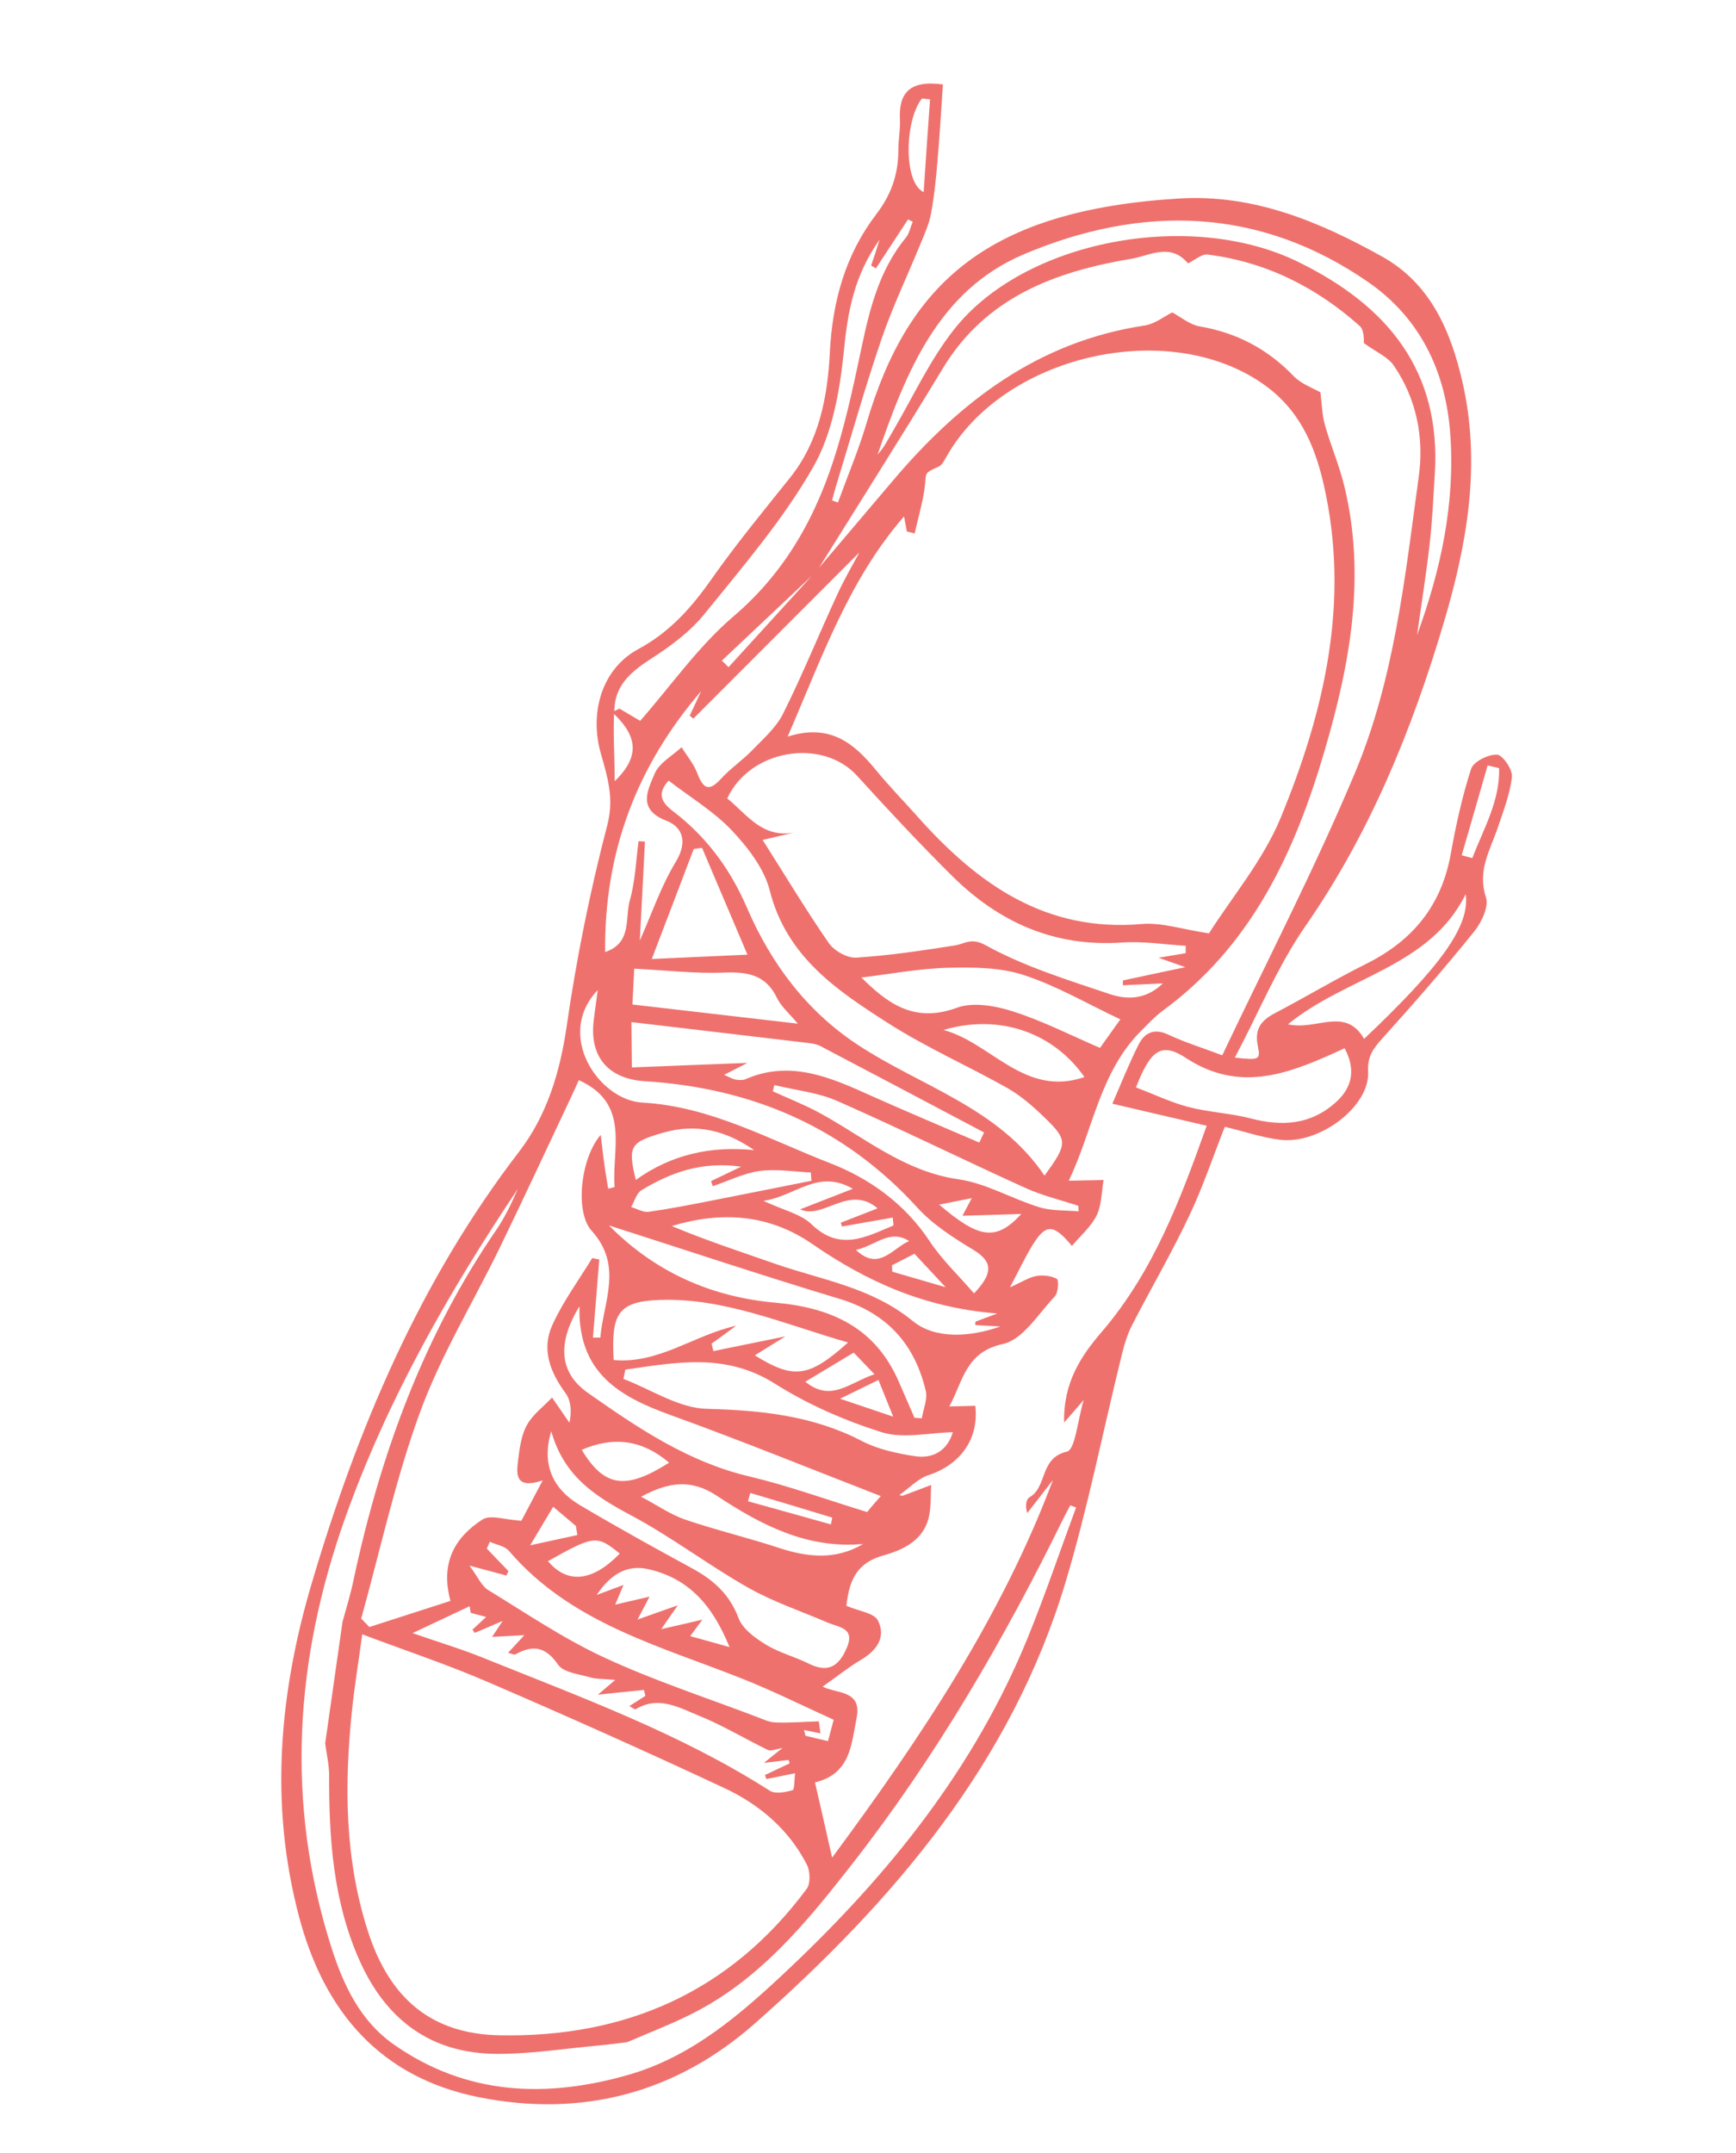 <?xml version="1.0" encoding="UTF-8"?> <svg xmlns="http://www.w3.org/2000/svg" width="229" height="284" viewBox="0 0 229 284" fill="none"> <path d="M124.383 11.137C124.15 14.588 123.956 17.962 123.657 21.337C123.465 23.633 123.236 25.918 122.81 28.185C122.559 29.554 121.948 30.882 121.419 32.178C119.721 36.332 117.762 40.41 116.308 44.644C114.101 51.097 112.253 57.681 110.253 64.204C110.077 64.801 109.92 65.412 109.761 66.005C110.025 66.1 110.269 66.18 110.533 66.274C111.804 62.797 113.259 59.357 114.306 55.814C119.747 37.37 130.251 27.706 155.58 26.179C165.334 25.589 174.057 29.229 182.337 33.849C188.694 37.398 191.38 43.651 192.92 50.409C195.398 61.239 193.528 71.767 190.447 82.14C186.239 96.3 180.737 109.843 172.218 122.121C168.548 127.404 166.066 133.5 162.893 139.49C166.117 139.834 166.305 139.8 165.915 137.909C165.479 135.76 166.333 134.601 168.109 133.666C172.198 131.524 176.172 129.137 180.31 127.075C186.376 124.033 190.147 119.42 191.364 112.666C192.048 108.869 192.872 105.065 194.058 101.409C194.365 100.453 196.313 99.487 197.469 99.529C198.215 99.555 199.553 101.507 199.44 102.464C199.191 104.734 198.315 106.958 197.577 109.156C196.569 112.128 194.857 114.818 196.015 118.339C196.426 119.556 195.437 121.64 194.484 122.835C190.62 127.623 186.574 132.284 182.441 136.854C181.201 138.224 180.349 139.294 180.47 141.358C180.712 145.89 174.12 150.935 168.888 150.33C166.506 150.048 164.189 149.241 161.568 148.613C160.022 152.528 158.674 156.567 156.85 160.408C154.54 165.29 151.804 169.965 149.338 174.768C148.694 176.014 148.289 177.411 147.953 178.796C145.488 188.759 143.508 198.864 140.558 208.684C133.41 232.52 117.885 250.693 99.66 266.803C89.236 276.029 76.856 279.33 63.19 276.606C50.166 274.016 42.785 265.313 39.477 252.899C35.501 238.024 36.84 223.227 41.158 208.693C47.193 188.324 55.38 168.932 68.476 151.898C72.132 147.13 73.861 141.468 74.751 135.356C76.038 126.416 77.843 117.507 80.121 108.78C81.031 105.26 80.119 102.419 79.264 99.409C77.716 93.996 79.387 88.203 84.191 85.615C88.367 83.37 91.234 80.12 93.882 76.344C97.125 71.738 100.714 67.388 104.239 62.979C108.094 58.14 109.17 52.277 109.465 46.499C109.81 39.706 111.528 33.587 115.581 28.271C117.588 25.652 118.504 22.962 118.503 19.782C118.497 18.458 118.774 17.137 118.713 15.805C118.54 12.355 119.875 10.527 124.383 11.137ZM42.895 229.939C43.656 224.592 44.419 219.261 45.18 213.913C45.672 212.112 46.235 210.315 46.615 208.481C50.158 191.877 55.859 176.179 65.542 162.103C66.102 161.279 66.581 160.399 67.043 159.521C67.505 158.644 67.872 157.73 68.294 156.825C59.139 170.488 51.067 184.683 45.53 200.211C38.882 218.923 37.629 237.768 43.714 256.843C45.314 261.859 47.535 266.587 52.031 269.708C61.592 276.361 72.048 276.742 82.827 273.672C91.367 271.232 97.799 265.58 104.166 259.569C117.426 247.029 128.597 233.077 135.548 216.061C137.858 210.384 139.826 204.574 141.946 198.825C141.699 198.727 141.435 198.633 141.188 198.536C140.897 199.082 140.588 199.632 140.317 200.193C132.413 216.319 123.404 231.794 112.31 245.98C106.296 253.677 100.112 261.21 91.119 265.675C88.378 267.047 85.499 268.143 82.678 269.37L82.778 269.335C81.584 269.477 80.414 269.65 79.231 269.755C74.64 270.167 70.038 270.916 65.457 270.884C56.86 270.826 50.951 266.42 47.463 258.649C43.947 250.812 43.384 242.502 43.419 234.069C43.403 232.693 43.07 231.321 42.895 229.939ZM107.776 75.193C111.118 71.241 114.48 67.302 117.822 63.35C126.639 52.944 136.98 45.041 150.952 42.94C152.38 42.721 153.692 41.657 154.636 41.206C155.75 41.803 156.939 42.827 158.269 43.05C163.154 43.893 167.21 46.032 170.636 49.592C171.655 50.647 173.22 51.199 174.184 51.751C174.359 53.133 174.379 54.632 174.772 56.046C175.547 58.805 176.712 61.477 177.367 64.258C180.176 76.055 178.121 87.428 174.772 98.874C170.8 112.479 165.09 124.752 153.287 133.375C152.32 134.095 151.492 135.002 150.621 135.864C145.032 141.383 144.205 149.039 140.98 155.727C142.898 155.686 144.237 155.659 145.575 155.633C145.306 157.2 145.328 158.91 144.672 160.281C143.948 161.771 142.551 162.956 141.4 164.328C138.924 161.341 137.926 161.395 136.135 164.329C135.194 165.893 134.412 167.552 133.222 169.796C134.775 169.095 135.692 168.49 136.682 168.295C137.573 168.137 138.655 168.262 139.418 168.674C139.691 168.819 139.601 170.496 139.141 170.985C136.984 173.259 134.943 176.68 132.324 177.252C127.323 178.338 127.066 182.147 125.224 185.497C126.614 185.461 127.652 185.435 128.655 185.415C129.17 189.794 126.649 193.194 122.492 194.553C121.073 195.018 119.92 196.283 118.632 197.184C118.761 197.214 118.91 197.258 119.039 197.288C120.298 196.817 121.557 196.345 122.83 195.853C122.761 197.155 122.822 198.487 122.59 199.765C121.987 203.123 119.193 204.399 116.468 205.167C112.548 206.272 111.994 209.109 111.641 211.787C113.325 212.512 115.289 212.727 115.8 213.714C116.911 215.883 115.69 217.656 113.613 218.892C111.889 219.923 110.296 221.197 108.523 222.449C110.281 223.39 113.738 222.863 113.002 226.563C112.297 230.045 112.232 233.944 107.506 235.086C108.219 238.193 108.922 241.248 109.768 245.002C121.557 229.066 132.113 213.245 138.897 195.198C137.761 196.655 136.642 198.109 135.506 199.566C135.203 198.56 135.357 197.737 135.837 197.457C138.161 196.124 137.123 192.281 140.723 191.463C141.844 191.21 142.133 187.378 142.954 184.652C141.986 185.761 141.398 186.431 140.374 187.62C140.238 182.397 142.578 178.871 145.285 175.72C152.221 167.647 155.782 157.984 159.176 148.474C155.101 147.522 151.322 146.64 146.732 145.568C147.95 142.789 148.956 140.206 150.213 137.739C150.971 136.243 152.213 135.58 154.062 136.434C156.298 137.485 158.692 138.224 161.231 139.185C167.165 126.679 173.474 114.494 178.755 101.892C183.947 89.482 185.349 76.034 187.159 62.796C187.86 57.706 186.859 52.584 183.853 48.208C183.065 47.059 181.522 46.433 179.916 45.252C179.883 45.064 180.023 43.572 179.353 42.985C173.616 37.859 166.944 34.525 159.246 33.565C158.416 33.465 156.83 34.879 156.674 34.694C154.373 31.995 151.658 33.715 149.326 34.113C139.256 35.802 130.082 39.15 124.377 48.577C118.944 57.549 113.329 66.394 107.778 75.299C103.587 79.244 99.395 83.189 95.221 87.13C95.519 87.413 95.817 87.696 96.1 87.999C100.016 83.697 103.906 79.452 107.776 75.193ZM103.899 97.157C109.481 95.367 112.659 98.034 115.55 101.565C117.29 103.693 119.234 105.679 121.067 107.737C128.951 116.58 137.919 122.986 150.636 121.868C153.281 121.644 156.011 122.588 159.478 123.101C162.47 118.381 166.585 113.513 168.911 107.922C174.696 93.887 178.117 79.373 174.633 63.986C173.381 58.449 171.247 53.812 166.457 50.531C153.875 41.889 132.345 46.892 124.82 60.283C124.564 60.735 124.265 61.336 123.841 61.535C121.909 62.392 122.172 62.38 122.036 63.8C121.812 66.013 121.136 68.166 120.66 70.353C120.31 70.274 119.974 70.175 119.625 70.096C119.515 69.48 119.391 68.883 119.253 68.113C111.98 76.476 108.493 86.55 103.899 97.157ZM47.787 215.551C47.25 219.481 46.73 222.612 46.411 225.779C45.411 235.533 45.48 245.239 48.526 254.696C51.417 263.686 56.985 268.26 65.904 268.437C82.569 268.754 96.348 262.694 106.419 249.114C106.932 248.422 106.877 246.824 106.461 245.98C104.066 241.265 100.137 237.954 95.457 235.785C85.145 230.961 74.741 226.314 64.292 221.815C59.048 219.552 53.62 217.745 47.787 215.551ZM76.352 142.456C76.073 143.071 75.789 143.757 75.465 144.416C72.311 151.109 69.194 157.813 65.966 164.484C62.45 171.718 58.195 178.678 55.434 186.184C52.187 195.032 50.189 204.345 47.646 213.474C48.014 213.85 48.381 214.226 48.728 214.588C52.253 213.448 55.798 212.321 59.422 211.145C58.032 206.022 60.091 202.705 63.64 200.411C64.685 199.73 66.652 200.458 68.776 200.574C69.33 199.521 70.254 197.766 71.59 195.249C68.04 196.447 68.104 194.527 68.322 192.775C68.527 191.148 68.725 189.381 69.484 187.992C70.24 186.585 71.678 185.533 72.823 184.322C73.585 185.423 74.349 186.541 75.111 187.642C75.427 186.243 75.339 184.757 74.613 183.756C72.562 180.976 71.408 177.966 72.853 174.776C74.26 171.663 76.339 168.854 78.13 165.92C78.443 165.988 78.738 166.059 79.051 166.127C78.778 169.551 78.487 172.977 78.217 176.417C78.534 176.414 78.872 176.424 79.189 176.421C79.582 171.686 82.24 166.972 78.036 162.315C75.815 159.866 76.576 152.734 79.247 149.678C79.433 151.218 79.546 152.346 79.71 153.465C79.854 154.57 80.052 155.683 80.23 156.782C80.518 156.713 80.786 156.63 81.074 156.561C80.672 151.527 83.236 145.593 76.352 142.456ZM104.79 109.79C103.62 110.069 102.434 110.351 100.603 110.783C103.624 115.545 106.337 120.062 109.334 124.387C110.046 125.408 111.756 126.376 112.945 126.305C117.294 126.025 121.631 125.376 125.944 124.695C127.355 124.479 128.08 123.591 130.08 124.701C135.153 127.489 140.818 129.236 146.343 131.096C148.657 131.885 151.196 131.857 153.391 129.699C151.394 129.79 149.747 129.871 148.118 129.949C148.116 129.738 148.13 129.523 148.128 129.311C150.562 128.789 152.995 128.267 156.35 127.563C154.765 126.998 154.051 126.754 152.825 126.319C154.42 126.052 155.413 125.875 156.41 125.715C156.406 125.398 156.4 125.063 156.413 124.743C153.609 124.571 150.807 124.117 148.032 124.311C139.114 124.928 131.782 121.659 125.602 115.534C121.29 111.267 117.136 106.795 113.051 102.311C108.458 97.263 98.913 98.823 95.934 105.308C98.511 107.375 100.538 110.618 104.79 109.79ZM92.492 91.15C84.063 100.957 79.686 112.285 79.826 125.564C83.413 124.377 82.415 121.057 83.081 118.747C83.799 116.234 83.887 113.55 84.235 110.944C84.521 110.964 84.807 110.983 85.076 111.006C84.857 115.427 84.621 119.851 84.399 124.06C85.925 120.625 87.173 116.922 89.153 113.654C90.722 111.06 90.071 109.091 87.925 108.255C83.999 106.746 85.466 104.17 86.371 102.012C86.971 100.615 88.679 99.692 89.907 98.555C90.6 99.668 91.496 100.728 91.958 101.935C92.712 103.885 93.418 104.573 95.102 102.718C96.359 101.345 97.937 100.287 99.234 98.942C100.696 97.427 102.395 95.958 103.304 94.118C105.869 88.979 108.028 83.647 110.438 78.429C111.393 76.351 112.557 74.359 113.367 72.854C106.291 79.946 98.885 87.361 91.461 94.78C91.296 94.65 91.132 94.52 90.984 94.388C91.499 93.306 91.996 92.228 92.492 91.15ZM88.201 102.958C86.039 105.304 88.198 106.51 89.6 107.638C93.615 110.933 96.465 114.931 98.541 119.738C101.7 127.055 106.369 133.325 113.116 137.777C121.506 143.314 131.735 146.085 137.787 155.059C140.848 150.821 140.877 150.392 137.821 147.421C136.327 145.973 134.712 144.547 132.922 143.523C127.736 140.596 122.235 138.184 117.212 134.98C110.434 130.657 103.755 126.194 101.547 117.471C100.816 114.562 98.657 111.766 96.525 109.514C94.151 107.004 91.068 105.168 88.201 102.958ZM186.923 83.775C190.055 75.178 191.973 66.408 191.306 57.216C190.707 48.895 187.268 41.893 180.458 37.188C166.128 27.267 150.562 26.967 135.021 33.553C123.722 38.358 119.485 49.184 115.767 59.953C116.64 59.002 117.197 57.86 117.834 56.775C120.463 52.296 122.663 47.487 125.849 43.456C135.095 31.684 156.98 27.59 171.182 34.512C182.909 40.231 190.16 48.798 189.265 62.615C189.071 65.689 188.934 68.787 188.579 71.854C188.12 75.823 187.484 79.788 186.923 83.775ZM116.033 31.601C112.661 36.371 111.838 41.076 111.332 46.167C110.802 51.42 109.836 57.105 107.278 61.589C103.321 68.531 97.991 74.711 92.925 80.985C91.043 83.317 88.482 85.204 85.947 86.84C83.491 88.426 81.339 90.134 81.075 93.114C80.82 96.146 81.07 99.229 81.092 103.023C84.895 99.377 83.626 96.618 80.741 93.916C81.068 93.769 81.396 93.623 81.72 93.459C82.748 94.071 83.775 94.683 84.446 95.076C88.557 90.385 92.143 85.223 96.76 81.291C103.831 75.26 107.887 67.682 110.456 59.097C111.788 54.672 112.743 50.12 113.702 45.585C114.786 40.463 116.088 35.478 119.516 31.316C119.965 30.759 120.101 29.939 120.402 29.25C120.19 29.146 119.977 29.043 119.781 28.936C118.364 31.097 116.961 33.238 115.544 35.398C115.328 35.278 115.129 35.154 114.91 35.016C115.229 34.129 115.528 33.228 116.033 31.601ZM61.933 206.493C63.097 208.07 63.544 209.192 64.376 209.697C69.433 212.789 74.378 216.148 79.731 218.622C86.222 221.635 93.087 223.875 99.796 226.425C100.612 226.739 101.463 227.152 102.316 227.177C104.218 227.245 106.115 227.083 108.014 227.028C108.091 227.561 108.148 228.081 108.226 228.615C107.509 228.46 106.778 228.325 106.062 228.17C106.125 228.424 106.187 228.678 106.25 228.932C107.174 229.156 108.114 229.377 109.221 229.639C109.49 228.673 109.685 227.878 109.973 226.82C105.917 224.981 102.078 223.068 98.102 221.479C87.089 217.081 75.325 214.124 67.133 204.542C66.576 203.899 65.451 203.728 64.606 203.349C64.483 203.653 64.341 203.944 64.218 204.248C65.17 205.227 66.125 206.223 67.06 207.205C66.97 207.398 66.884 207.607 66.795 207.8C65.512 207.445 64.233 207.108 61.933 206.493ZM62.088 212.72C62.036 212.429 62.002 212.135 61.95 211.844C59.62 212.948 57.273 214.055 54.42 215.394C57.922 216.607 60.872 217.495 63.727 218.647C76.635 223.856 89.729 228.625 101.553 236.183C102.27 236.638 103.603 236.383 104.543 236.109C104.828 236.023 104.763 234.763 104.887 233.875C103.284 234.196 102.194 234.425 101.084 234.641C101.033 234.455 100.968 234.29 100.918 234.105C101.993 233.595 103.085 233.083 104.161 232.573C104.116 232.422 104.071 232.271 104.027 232.12C103.196 232.215 102.368 232.327 100.774 232.505C101.902 231.597 102.364 231.215 103.217 230.55C102.289 230.698 101.689 230.999 101.321 230.817C98.265 229.33 95.334 227.556 92.191 226.278C89.582 225.224 86.856 223.607 83.859 225.431C83.731 225.507 83.336 225.171 83.025 225.014C83.769 224.528 84.453 224.106 85.135 223.666C85.072 223.413 85.006 223.142 84.943 222.888C83.035 223.086 81.11 223.288 78.87 223.511C79.607 222.885 80.128 222.438 81.156 221.566C79.665 221.425 78.701 221.473 77.826 221.223C76.355 220.796 74.339 220.59 73.627 219.569C71.981 217.176 70.326 216.906 68.009 218.184C67.816 218.29 67.462 218.088 67.02 217.99C67.642 217.313 68.145 216.764 69.168 215.663C67.279 215.77 66.158 215.829 64.915 215.891C65.317 215.272 65.624 214.811 66.307 213.788C64.665 214.487 63.649 214.933 62.613 215.365C62.517 215.223 62.421 215.081 62.325 214.939C62.902 214.412 63.459 213.871 64.128 213.258C63.276 213.038 62.682 212.879 62.088 212.72ZM78.847 130.58C73.163 136.557 79.03 145.088 84.707 145.419C93.718 145.916 101.423 150.285 109.488 153.406C114.649 155.402 119.342 158.735 122.606 163.666C124.23 166.133 126.458 168.227 128.486 170.586C130.911 168.034 131.091 166.465 128.399 164.842C125.785 163.258 123.074 161.533 121.033 159.299C111.345 148.658 99.204 143.489 85.053 142.601C80.354 142.308 77.803 139.494 78.294 134.813C78.429 133.587 78.621 132.387 78.847 130.58ZM72.713 188.759C71.442 193.031 72.789 196.325 76.56 198.551C81.4 201.416 86.32 204.144 91.269 206.831C94.086 208.361 96.243 210.255 97.426 213.419C97.962 214.843 99.606 216.034 101.014 216.897C102.742 217.967 104.795 218.484 106.635 219.393C109.06 220.604 110.58 220.015 111.733 217.266C112.797 214.708 110.683 214.643 109.249 214.033C105.709 212.509 102.009 211.277 98.688 209.396C93.441 206.426 88.592 202.714 83.281 199.879C78.652 197.4 74.434 194.848 72.713 188.759ZM83.351 140.784C88.651 140.582 93.613 140.369 98.598 140.187C97.674 140.652 96.753 141.135 95.522 141.76C96.269 142.087 96.646 142.32 97.047 142.39C97.466 142.456 97.966 142.491 98.328 142.338C104.247 139.764 109.501 142.078 114.804 144.473C119.567 146.61 124.377 148.615 129.181 150.692C129.385 150.249 129.606 149.803 129.81 149.361C122.632 145.569 115.452 141.76 108.26 137.989C107.791 137.736 107.206 137.629 106.665 137.566C98.973 136.64 91.271 135.751 83.293 134.805C83.312 136.498 83.332 138.296 83.351 140.784ZM149.848 143.422C152.139 144.286 154.382 145.37 156.737 145.993C159.462 146.709 162.343 146.814 165.068 147.53C169.201 148.613 172.981 148.311 176.236 145.363C178.442 143.362 178.833 140.996 177.372 138.252C176.783 138.516 176.394 138.709 175.984 138.888C169.59 141.777 163.327 144.006 156.514 139.584C153.229 137.413 151.799 138.41 149.848 143.422ZM116.183 197.32C106.71 193.637 97.738 189.989 88.636 186.699C81.914 184.275 76.212 181.227 76.437 172.282C73.486 177.137 73.739 181.032 77.555 183.709C84.138 188.331 90.789 192.835 98.867 194.735C103.976 195.944 108.947 197.762 114.385 199.425C114.557 199.2 115.183 198.452 116.183 197.32ZM111.866 177.064C103.259 174.57 95.497 171.165 87.066 171.448C81.446 171.637 80.619 173.339 80.952 179.375C86.915 179.92 91.565 176.07 97.108 174.853C96.03 175.646 94.952 176.439 93.871 177.214C93.947 177.537 94.022 177.859 94.1 178.198C97.084 177.596 100.066 176.976 103.595 176.259C101.974 177.272 100.812 177.992 99.571 178.76C104.674 181.915 106.657 181.738 111.866 177.064ZM113.623 128.923C117.013 132.277 120.555 135.002 126.208 132.917C128.347 132.13 131.301 132.646 133.626 133.397C137.504 134.632 141.159 136.507 145.102 138.208C145.696 137.377 146.642 136.043 147.788 134.443C143.43 132.393 139.402 130.018 135.051 128.603C131.954 127.582 128.416 127.559 125.091 127.639C121.291 127.733 117.516 128.459 113.623 128.923ZM82.485 180.639C82.398 181.043 82.331 181.462 82.244 181.866C85.903 183.263 89.52 185.711 93.213 185.812C100.384 186.001 107.204 186.694 113.668 190.047C115.77 191.139 118.233 191.672 120.596 192.046C123.181 192.469 125.008 191.224 125.689 188.895C122.555 188.958 119.17 189.791 116.326 188.902C111.404 187.359 106.536 185.223 102.195 182.48C95.686 178.375 89.155 179.698 82.485 180.639ZM80.333 161.623C86.416 167.801 93.871 171.066 102.273 171.812C109.687 172.47 115.473 175.096 118.568 182.248C119.258 183.839 119.944 185.413 120.631 186.987C120.955 187.017 121.275 187.031 121.599 187.062C121.791 185.861 122.371 184.556 122.122 183.452C120.668 177.28 117.008 173.197 110.752 171.308C100.615 168.256 90.582 164.903 80.333 161.623ZM131.556 173.237C121.844 172.477 114.238 168.956 107.128 164.057C101.41 160.128 95.171 159.721 88.616 161.702C93.104 163.588 97.682 165.086 102.241 166.677C108.42 168.827 114.947 169.766 120.408 174.234C123.387 176.672 127.993 176.346 131.95 174.952C130.842 174.884 129.755 174.83 128.647 174.763C128.657 174.62 128.664 174.459 128.674 174.316C129.369 174.051 130.064 173.786 131.556 173.237ZM142.284 159.771C142.275 159.525 142.25 159.282 142.241 159.036C139.876 158.256 137.421 157.669 135.171 156.639C126.924 152.896 118.789 148.886 110.486 145.225C107.896 144.078 104.93 143.794 102.14 143.107C102.083 143.383 102.009 143.661 101.952 143.936C103.953 144.852 106.004 145.652 107.937 146.686C113.939 149.927 119.206 154.501 126.404 155.533C130.048 156.05 133.451 158.094 137.041 159.203C138.688 159.722 140.523 159.607 142.284 159.771ZM179.944 137.017C190.012 127.484 193.936 122.138 193.345 117.932C188.58 127.58 177.657 128.749 169.901 135.096C173.677 135.96 177.441 132.692 179.944 137.017ZM83.663 127.76C83.61 128.953 83.517 130.613 83.427 132.484C90.823 133.339 97.804 134.145 105.238 135.011C104.113 133.657 103.054 132.768 102.498 131.63C101.004 128.504 98.538 128.148 95.416 128.281C91.749 128.422 88.049 127.986 83.663 127.76ZM92.607 111.82C92.244 111.867 91.867 111.934 91.505 111.981C89.799 116.49 88.074 120.985 85.979 126.482C90.835 126.27 94.603 126.093 98.599 125.911C96.534 121.067 94.58 116.45 92.607 111.82ZM97.768 153.869C92.461 153.137 88.426 154.686 84.628 156.971C83.957 157.373 83.706 158.442 83.257 159.194C84.023 159.428 84.835 159.92 85.561 159.826C88.387 159.428 91.204 158.873 94.003 158.321C98.358 157.474 102.689 156.597 107.04 155.733C107.01 155.367 106.981 155.001 106.951 154.636C104.708 154.541 102.41 154.137 100.219 154.439C98.098 154.729 96.091 155.758 94.022 156.445C93.948 156.228 93.871 155.995 93.797 155.778C94.904 155.245 96.01 154.713 97.768 153.869ZM113.863 203.635C106.475 204.315 100.356 201.112 94.548 197.271C91.264 195.1 88.275 195.385 84.572 197.406C86.775 198.568 88.473 199.767 90.374 200.418C94.493 201.821 98.754 202.829 102.885 204.195C106.653 205.414 110.283 205.757 113.863 203.635ZM124.451 135.845C130.735 137.499 135.141 144.771 143.049 142.054C138.965 136.192 131.836 133.663 124.451 135.845ZM96.233 217.236C93.871 211.42 90.635 208.128 85.514 206.955C82.549 206.282 80.405 207.83 78.717 210.357C79.794 209.953 80.887 209.547 82.246 209.039C81.85 209.993 81.577 210.643 81.154 211.637C82.817 211.252 84.106 210.952 85.683 210.582C85.168 211.558 84.841 212.199 84.101 213.603C86.195 212.859 87.542 212.389 89.419 211.719C88.642 212.811 88.209 213.454 87.224 214.866C89.466 214.361 90.824 214.048 92.655 213.616C91.956 214.553 91.618 215.037 91.046 215.793C92.587 216.207 93.964 216.598 96.233 217.236ZM100.71 158.38C103.352 159.623 105.628 160.101 107.036 161.458C110.835 165.128 114.272 163.101 117.862 161.631C117.835 161.283 117.791 160.937 117.764 160.589C115.538 160.985 113.292 161.368 111.066 161.765C111.018 161.597 110.97 161.428 110.906 161.263C112.409 160.677 113.93 160.088 115.763 159.373C111.989 156.141 108.548 160.924 105.555 159.496C107.571 158.712 109.801 157.838 112.494 156.793C107.88 154.099 104.916 157.79 100.71 158.38ZM99.482 151.691C95.756 149.122 91.918 148.109 87.448 149.401C83.216 150.632 82.749 151.086 83.875 155.621C88.559 152.259 93.796 151.114 99.482 151.691ZM76.738 191.222C79.722 196.167 82.563 196.544 88.259 192.914C84.797 189.945 80.984 189.37 76.738 191.222ZM72.287 205.902C74.864 208.959 78.157 208.602 81.756 204.904C78.72 202.441 78.374 202.485 72.287 205.902ZM122.684 13.101C122.323 13.059 121.982 13.031 121.621 12.99C119.323 15.855 119.149 24.102 121.843 25.336C122.119 21.134 122.394 17.128 122.684 13.101ZM197.752 101.316C197.253 101.193 196.737 101.073 196.238 100.95C195.104 104.897 193.97 108.845 192.819 112.796C193.283 112.925 193.748 113.054 194.213 113.183C195.697 109.315 197.869 105.641 197.752 101.316ZM115.351 181.249C114.179 180.027 113.377 179.198 112.616 178.397C110.366 179.752 108.372 180.955 106.233 182.238C109.622 184.991 112.017 182.373 115.351 181.249ZM134.729 160.11C131.602 160.208 129.372 160.287 126.962 160.345C127.236 159.802 127.544 159.252 128.191 158.024C126.45 158.369 125.375 158.579 123.891 158.879C129.143 163.367 131.384 163.745 134.729 160.11ZM115.874 182.004C114.15 182.841 112.819 183.502 110.82 184.477C113.357 185.332 115.221 185.972 117.833 186.849C117.051 184.939 116.565 183.701 115.874 182.004ZM69.936 203.812C72.657 203.221 74.409 202.839 76.161 202.456C76.09 202.062 76.034 201.648 75.964 201.254C75.029 200.467 74.093 199.679 72.97 198.731C71.951 200.45 71.202 201.696 69.936 203.812ZM109.604 201.054C109.718 200.504 109.797 200.154 109.78 200.157C106.173 199.051 102.572 197.979 98.971 196.907C98.878 197.277 98.764 197.633 98.671 198.003C102.295 199 105.941 200.029 109.604 201.054ZM119.924 163.684C117.349 162.023 115.396 164.35 112.905 164.847C115.929 167.736 117.741 164.621 119.924 163.684ZM117.666 166.878C117.681 167.159 117.695 167.439 117.693 167.722C119.741 168.311 121.793 168.917 124.737 169.77C122.901 167.801 121.807 166.618 120.629 165.361C119.543 165.908 118.605 166.393 117.666 166.878Z" fill="#EF716D"></path> </svg> 